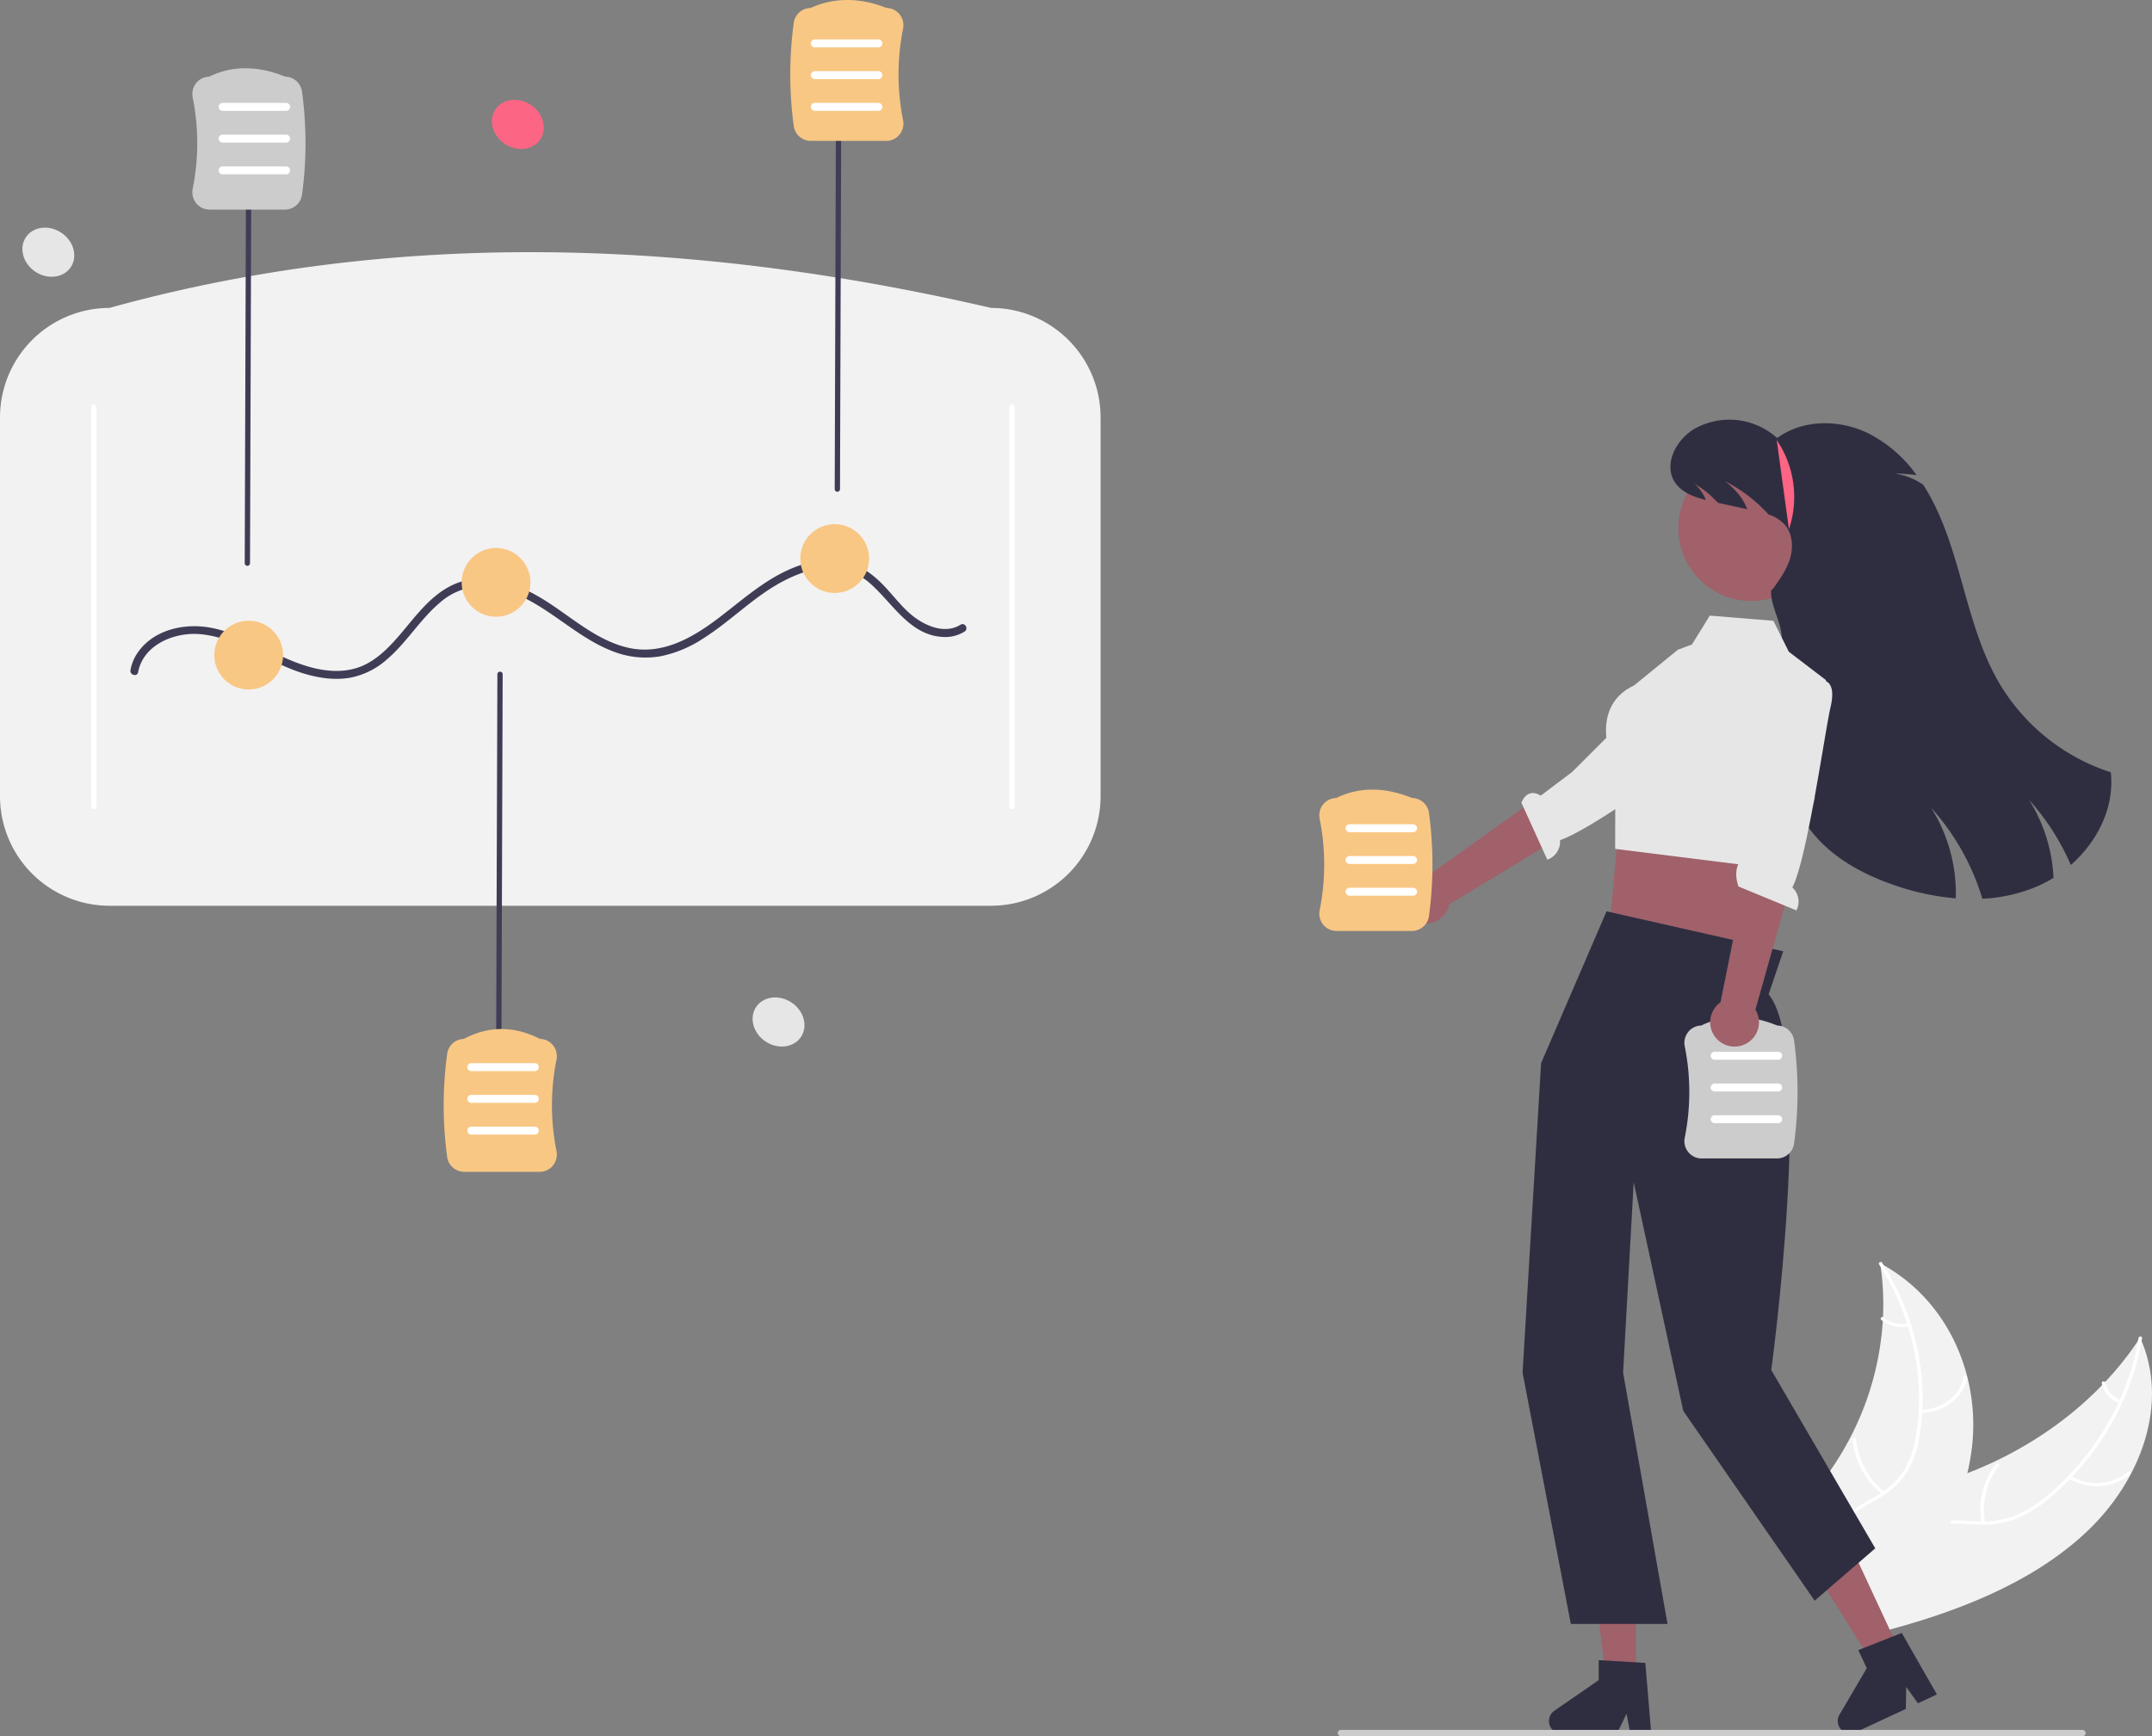 <svg xmlns="http://www.w3.org/2000/svg" data-name="Layer 1" width="813.411" height="656.337"><rect width="100%" height="100%" fill="#808080" stroke="none"/><path d="M788.66 579.106c20.72-19.505 31.403-48.723 20.272-73.44-16.204 24.872-42.88 44.459-73.808 54.196-12.046 3.792-25.899 6.92-32.45 16.486-4.078 5.952-4.375 13.406-2.538 20.146 1.837 6.74 5.62 12.939 9.364 19.054l.021 1.728c29.32-7.459 58.42-18.666 79.14-38.17z" fill="#f2f2f2"/><path d="M808.309 505.798c-3.494 21.524-14.925 42.218-32.402 57.818a51.44 51.44 0 01-12.77 8.707 33.523 33.523 0 01-15.296 2.827c-4.946-.158-9.983-.816-14.887.073a18.158 18.158 0 00-11.917 7.741c-3.25 4.781-4.33 10.292-5.17 15.713-.933 6.019-1.792 12.283-5.755 17.461-.48.627.668 1.238 1.148.612 6.895-9.009 4.588-20.521 9.24-30.236 2.17-4.533 5.927-8.525 11.542-9.894 4.911-1.197 10.107-.521 15.112-.324a35.978 35.978 0 0015.076-2.28 48.262 48.262 0 0013.107-8.248 103.58 103.58 0 0021.586-25.55 96.835 96.835 0 0012.732-34.396c.12-.743-1.227-.763-1.346-.024z" fill="#fff"/><path d="M781.896 558.806a20.135 20.135 0 0023.31-1.489c.615-.53-.304-1.385-.92-.855a18.64 18.64 0 01-21.686 1.347c-.698-.447-1.397.552-.704.997zm-31.56 16.711a27.075 27.075 0 015.273-21.546c.477-.628-.671-1.24-1.148-.611a28.152 28.152 0 00-5.434 22.43c.144.743 1.452.466 1.31-.273zm51.277-46.163a9.154 9.154 0 01-5.875-6.7c-.133-.745-1.442-.467-1.31.273a10.249 10.249 0 006.481 7.424.76.76 0 00.926-.192.545.545 0 00-.222-.805z" fill="#fff"/><path d="M710.683 477.564c.068.467.135.934.195 1.408a101.685 101.685 0 01.848 18.948c-.014.49-.038.986-.07 1.474a110.234 110.234 0 01-12.317 44.091 115.864 115.864 0 01-10.038 15.956c-5.259 7.029-11.604 14.287-13.817 22.182a18.147 18.147 0 00-.547 2.496l32.155 33.046c.116.043.225.093.341.137l1.215 1.37c.217-.25.437-.514.654-.765.127-.145.247-.297.373-.442.083-.099.165-.198.245-.284.028-.032.055-.066.074-.092.08-.085.145-.172.217-.25q1.846-2.21 3.663-4.448c.009-.007.009-.007.01-.02 9.195-11.394 17.376-23.555 23.172-36.408.175-.387.358-.78.517-1.182a103.131 103.131 0 006.055-17.878 88.687 88.687 0 001.765-10.1 73.201 73.201 0 00-1.778-26.203c-4.33-17.142-14.921-32.89-31.646-42.326a73.45 73.45 0 00-1.286-.71z" fill="#f2f2f2"/><path d="M710.272 477.993c12.128 19.013 17.342 41.515 14.199 63.112a40.428 40.428 0 01-4.161 13.632 27.288 27.288 0 01-10.255 10.257c-4.058 2.461-8.537 4.57-11.835 7.846a14.415 14.415 0 00-4.151 12.414c.718 5.517 3.675 10.482 6.761 15.25 3.427 5.293 7.082 10.745 7.506 16.951.052.752 1.392.64 1.34-.112-.737-10.799-10.558-18.784-13.576-28.974-1.408-4.755-1.175-9.907 2.36-13.937 3.091-3.524 7.707-5.702 11.84-8.163a29.571 29.571 0 0010.458-9.706 37.744 37.744 0 004.75-13.442 88.277 88.277 0 00-.472-31.69 97.483 97.483 0 00-13.672-34.123c-.418-.656-1.508.032-1.092.685z" fill="#fff"/><path d="M725.919 534.132c8.807-.08 16.321-5.82 17.58-13.381.124-.745-1.202-.947-1.327-.202-1.18 7.084-8.15 12.344-16.382 12.419-.867.008-.733 1.172.129 1.164zm-13.618 29.85a28.747 28.747 0 01-10.721-19.96c-.055-.752-1.395-.64-1.34.112a29.922 29.922 0 0011.205 20.75c.63.52 1.483-.386.856-.902zm8.95-63.679a11.295 11.295 0 01-9.334-2.276c-.622-.525-1.475.381-.856.903a12.656 12.656 0 0010.32 2.538c.357-.07.639-.295.605-.638a.658.658 0 00-.735-.526z" fill="#fff"/><circle cx="661.933" cy="199.635" r="27.567" fill="#a0616a"/><path d="M782.73 326.993a89.753 89.753 0 00-15.75-24.57 60.651 60.651 0 019.21 29.41 46.474 46.474 0 01-6.29 3.29 60.27 60.27 0 01-20.61 4.63 89.932 89.932 0 00-19.31-34.33 60.796 60.796 0 019.26 34.18 95.196 95.196 0 01-23.19-4.97c-11.25-3.87-22.17-9.65-29.95-18.64-8.42-9.73-12.57-22.57-13.91-35.37-1.34-12.79-.08-25.7 1.19-38.5.6-6.1-4.48-13.12-3.88-19.22h.4c2.67-3.66 5.39-7.41 6.7-11.75 1.3-4.33.96-9.44-2.03-12.85a13.962 13.962 0 00-6.13-3.8c-.22-.28-.46-.55-.71-.82a57.011 57.011 0 00-15.75-11.78c4.25 3.21 7.09 6.84 8.41 10.59q-5.52-1.215-11.04-2.42a53.173 53.173 0 00-3.88-3.72 40.833 40.833 0 00-4.97-3.45 15.856 15.856 0 014.29 6.12c-4.73-1.19-9.46-2.98-11.92-7.05-4.08-6.73.77-15.81 7.54-19.83a26.977 26.977 0 0131.33 3.45c9.79-7.21 23.73-7.09 34.62-1.7a50.62 50.62 0 0118.06 15.71 70.638 70.638 0 00-8.18-.57 25.087 25.087 0 0110.71 4.24 73.77 73.77 0 013.88 6.79q1.155 2.295 2.18 4.65c4.19 9.54 6.92 19.7 9.75 29.74 3.3 11.7 6.84 23.48 13.02 33.95a76.252 76.252 0 0042.05 33.55c1.47 13.23-4.99 26.17-15.1 35.04z" fill="#2f2e41"/><path fill="#a0616a" d="M718.758 625.675l-10.006 4.658-22.73-36.38 14.769-6.875 17.967 38.597z"/><path d="M732.11 640.553l-7.175 3.341-4.435-6.179-.127 8.303-19.032 8.86a4.72 4.72 0 01-6.062-6.667l10.312-17.573-3.188-6.85 16.43-6.487z" fill="#2f2e41"/><path fill="#a0616a" d="M618.304 636.194h-11.038l-5.253-42.573h16.291v42.573z"/><path d="M624.13 655.319h-7.916l-1.413-7.474-3.619 7.474h-20.994a4.72 4.72 0 01-2.681-8.603l16.765-11.579v-7.555l17.634 1.053z" fill="#2f2e41"/><path fill="#a0616a" d="M669.286 313.604l-9.145 27.903-3.023 22.619-48.578-14.998 4.493-50.472 10.104-9.996 46.149 24.944z"/><ellipse cx="389.03" cy="168.858" rx="8.857" ry="10.195" transform="rotate(-56.364 178.69 288.325)" fill="#fd6584"/><ellipse cx="487.562" cy="508.175" rx="8.857" ry="10.195" transform="rotate(-56.364 277.221 627.641)" fill="#e6e6e6"/><ellipse cx="211.562" cy="217.175" rx="8.857" ry="10.195" transform="rotate(-56.364 1.221 336.641)" fill="#e6e6e6"/><path d="M374.622 342.403H41.378A41.425 41.425 0 010 301.025V157.78a41.425 41.425 0 0141.378-41.378c106.336-29.46 217.862-26.7 333.244 0A41.425 41.425 0 01416 157.78v143.244a41.425 41.425 0 01-41.378 41.378z" fill="#f2f2f2" style="isolation:isolate"/><path d="M35.5 305.903a1 1 0 01-1-1v-151a1 1 0 012 0v151a1 1 0 01-1 1zm347 0a1 1 0 001-1v-151a1 1 0 10-2 0v151a1 1 0 001 1z" fill="#fff" style="isolation:isolate"/><path d="M316.5 185.903h-.003a1 1 0 01-.997-1.004l.5-153a1 1 0 011-.996h.003a1 1 0 01.997 1.003l-.5 153a1 1 0 01-1 .997zm-128 219h-.003a1 1 0 01-.997-1.003l.5-149a1 1 0 011-.997h.003a1 1 0 01.997 1.003l-.5 149a1 1 0 01-1 .997zm-95-191h-.003a1 1 0 01-.997-1.004l.5-151a1 1 0 011-.996h.003A1 1 0 0195 61.906l-.5 151a1 1 0 01-1 .997zm-41.29 40.199c1.925-10.397 13.746-15.192 23.324-14.377 13.688 1.163 25.112 10.176 37.852 14.424 6.157 2.053 12.78 3.18 19.232 1.999a29.287 29.287 0 0013.664-6.899c7.407-6.33 12.415-14.965 19.828-21.289a24.685 24.685 0 0114.29-6.24c6.542-.434 12.947 1.782 18.68 4.753 11.39 5.902 20.713 15.294 32.844 19.85a33.592 33.592 0 0017.503 1.807 45.572 45.572 0 0016.453-6.828c10.445-6.599 19.053-15.755 30.035-21.542 5.4-2.846 11.4-5.023 17.57-5.065a23.278 23.278 0 0116.013 6.41c8.317 7.562 14.875 19.497 27.578 19.706a13.784 13.784 0 007.51-2.06c1.639-1.014.134-3.61-1.514-2.591-5.178 3.202-11.414 1.181-16.134-1.924-5.026-3.308-8.594-8.363-12.696-12.67-4.075-4.278-8.83-7.882-14.692-9.217a31.955 31.955 0 00-17.505 1.463c-12 4.181-21.083 12.787-31.042 20.275-9.815 7.379-21.275 13.763-33.939 10.69-12.61-3.06-22.175-12.609-33.08-19.018-10.543-6.196-23.465-10.152-34.817-3.633-8.578 4.926-14.001 13.626-20.59 20.713-3.25 3.497-6.875 6.747-11.267 8.733-6.101 2.76-12.997 2.439-19.353.803-13.258-3.413-24.44-12.34-37.94-15.01-10.02-1.983-21.881.515-27.997 9.373a17.032 17.032 0 00-2.704 6.567c-.35 1.887 2.541 2.696 2.893.797z" fill="#3f3d56"/><circle cx="94" cy="247.653" r="13" fill="#f9c784"/><circle cx="187.5" cy="220.153" r="13" fill="#f9c784"/><circle cx="315.5" cy="211.153" r="13" fill="#f9c784"/><path d="M203.986 442.986h-28.514a6.514 6.514 0 01-6.445-5.6 144.98 144.98 0 010-39.047 6.515 6.515 0 016.316-5.6c9.285-4.986 18.962-4.987 28.766 0a6.436 6.436 0 014.875 2.363 6.587 6.587 0 011.36 5.49 87.667 87.667 0 000 34.54 6.587 6.587 0 01-1.36 5.49 6.438 6.438 0 01-4.998 2.364zm131-389.724h-28.514a6.514 6.514 0 01-6.445-5.6 144.984 144.984 0 010-39.047 6.515 6.515 0 016.335-5.599c8.972-4.021 18.634-4.021 28.722 0a6.439 6.439 0 014.9 2.362 6.587 6.587 0 011.36 5.491 87.66 87.66 0 000 34.539 6.587 6.587 0 01-1.36 5.49 6.438 6.438 0 01-4.998 2.364z" fill="#f9c784"/><path d="M107.71 79.23H79.194a6.438 6.438 0 01-4.998-2.362 6.587 6.587 0 01-1.36-5.491 87.66 87.66 0 000-34.539 6.588 6.588 0 011.36-5.491 6.437 6.437 0 014.88-2.362c8.668-4.245 18.334-4.245 28.733 0a6.513 6.513 0 016.344 5.599 144.98 144.98 0 010 39.047 6.513 6.513 0 01-6.445 5.6z" fill="#ccc"/><path d="M332 17.903h-24a1.5 1.5 0 010-3h24a1.5 1.5 0 010 3zm0 12h-24a1.5 1.5 0 010-3h24a1.5 1.5 0 010 3zm0 12h-24a1.5 1.5 0 010-3h24a1.5 1.5 0 010 3zm-223.854 0h-24a1.5 1.5 0 010-3h24a1.5 1.5 0 010 3zm0 12h-24a1.5 1.5 0 010-3h24a1.5 1.5 0 010 3zm0 12h-24a1.5 1.5 0 010-3h24a1.5 1.5 0 010 3zm94 339h-24a1.5 1.5 0 010-3h24a1.5 1.5 0 010 3zm0 12h-24a1.5 1.5 0 010-3h24a1.5 1.5 0 010 3zm0 12h-24a1.5 1.5 0 010-3h24a1.5 1.5 0 010 3z" fill="#fff"/><path d="M674.022 359.612l-66.781-15.105-24.741 57.396-7 117 18.24 95h36.547l-16.787-95 4-72 18.74 86.466 49.657 71.736 22.91-19.789-39.307-67.413s16.457-121.024-1-142z" fill="#2f2e41"/><path d="M634.173 245.637l5.35-2.01 6.746-10.908 24.033 1.963 5.84 11.698 14.072 10.746-6.153 32.41-9.561 39.367-64-8 .068-29.636s-11.565-23.413 7.116-32.187z" fill="#e6e6e6"/><path d="M535.523 348.434A9.157 9.157 0 00547.9 341.8l71.36-43.179-13.044-15.049-66.043 47.176a9.207 9.207 0 00-4.65 17.685z" fill="#a0616a"/><path d="M643.037 278.146s3.41 3.432-5.146 9.074c-6.85 4.517-37.407 26.838-48.239 30.368a7.194 7.194 0 01-4.795 7.402l-9.807-21.552c2.123-4.927 5.518-3.786 7.305-2.669l11.845-8.908 29.086-29.044 17.33 12.805z" fill="#e6e6e6"/><path d="M533.675 351.928H505.16a6.438 6.438 0 01-4.997-2.363 6.587 6.587 0 01-1.36-5.491 87.66 87.66 0 000-34.539 6.588 6.588 0 011.36-5.491 6.437 6.437 0 014.878-2.362c8.67-4.245 18.335-4.245 28.734 0a6.513 6.513 0 016.344 5.599 144.98 144.98 0 010 39.047 6.513 6.513 0 01-6.444 5.6z" fill="#f9c784"/><path d="M534.11 314.6h-24a1.5 1.5 0 010-3h24a1.5 1.5 0 010 3zm0 12h-24a1.5 1.5 0 010-3h24a1.5 1.5 0 010 3zm0 12h-24a1.5 1.5 0 010-3h24a1.5 1.5 0 010 3z" fill="#fff"/><path d="M671.675 437.928H643.16a6.438 6.438 0 01-4.997-2.363 6.587 6.587 0 01-1.36-5.491 87.66 87.66 0 000-34.539 6.588 6.588 0 011.36-5.49 6.437 6.437 0 014.878-2.363c8.67-4.245 18.335-4.245 28.734 0a6.513 6.513 0 016.344 5.599 144.98 144.98 0 010 39.047 6.513 6.513 0 01-6.444 5.6z" fill="#ccc"/><path d="M672.11 400.6h-24a1.5 1.5 0 010-3h24a1.5 1.5 0 010 3zm0 12h-24a1.5 1.5 0 010-3h24a1.5 1.5 0 010 3zm0 12h-24a1.5 1.5 0 010-3h24a1.5 1.5 0 010 3z" fill="#fff"/><path d="M659.015 394.99a9.157 9.157 0 004.502-13.302l22.575-80.293-19.807-2.07-15.963 79.577a9.207 9.207 0 008.693 16.087z" fill="#a0616a"/><path d="M689.431 257.319s4.835.173 2.445 10.14c-1.913 7.98-8.939 58.036-14.432 68.017a7.194 7.194 0 011.559 8.68l-21.89-9.028c-1.818-5.047-.41-9.63 1.658-10.036l2.557-14.598 3.77-48.973 20.841-4.39z" fill="#e6e6e6"/><path d="M671.565 166.343a38.389 38.389 0 014.619 33.738" fill="#fd6584"/><path d="M788.323 655.147a1.186 1.186 0 01-1.19 1.19h-280.29a1.19 1.19 0 110-2.38h280.29a1.187 1.187 0 011.19 1.19z" fill="#ccc"/></svg>